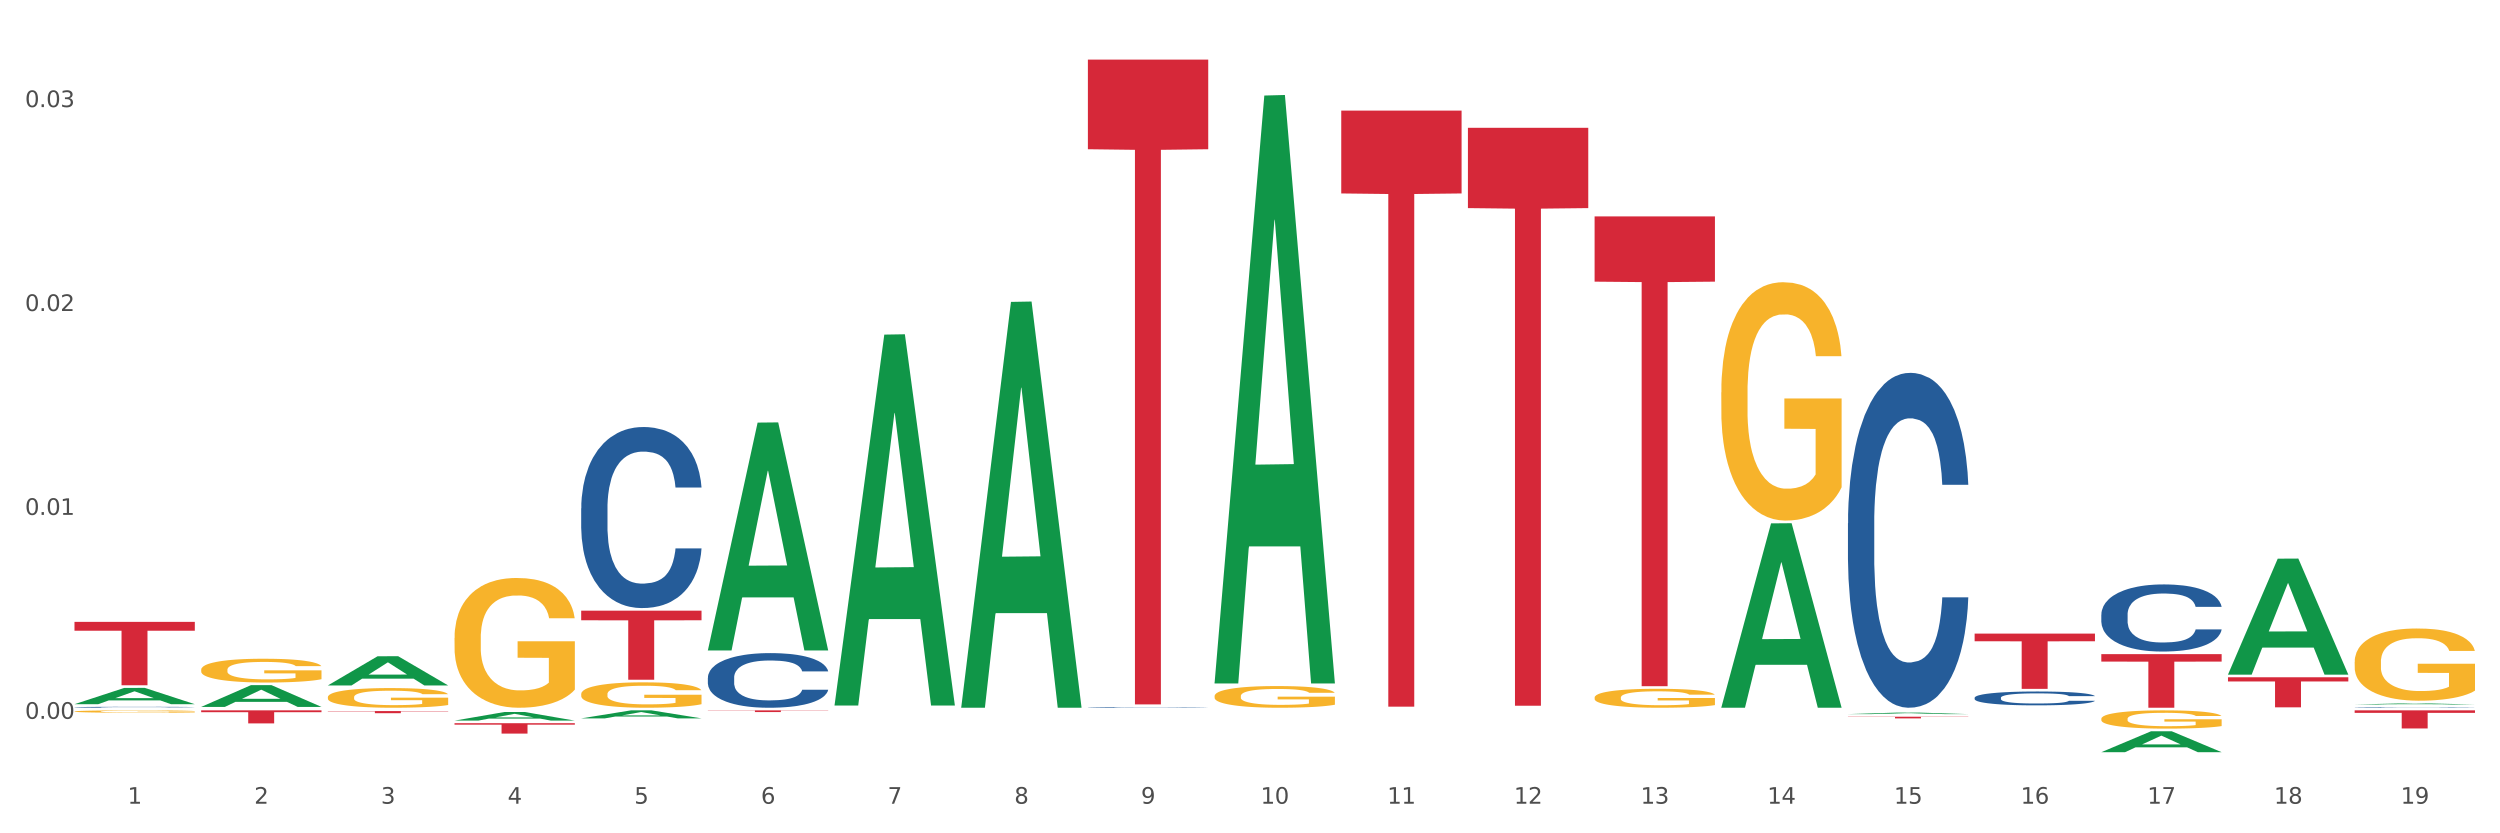 <?xml version="1.0" encoding="utf-8" standalone="no"?>
<!DOCTYPE svg PUBLIC "-//W3C//DTD SVG 1.1//EN"
  "http://www.w3.org/Graphics/SVG/1.1/DTD/svg11.dtd">
<svg xmlns:xlink="http://www.w3.org/1999/xlink" width="1080pt" height="360pt" viewBox="0 0 1080 360" xmlns="http://www.w3.org/2000/svg" version="1.1">
 <rect x="0" y="0" width="1080" height="360" fill="#333333" stroke="none"/>
 <defs>
  <style type="text/css">*{stroke-linejoin: round; stroke-linecap: butt}</style>
 </defs>
 <g id="figure_1">
  <g id="patch_1">
   <path d="M 0 360 
L 1080 360 
L 1080 0 
L 0 0 
z
" style="fill: #ffffff; stroke: #ffffff; stroke-linejoin: miter"/>
  </g>
  <g id="axes_1">
   <g id="matplotlib.axis_1">
    <g id="xtick_1">
     <g id="text_1">
      <!-- 1 -->
      <g style="fill: #4d4d4d" transform="translate(55.115 347.204) scale(0.096 -0.096)">
       <defs>
        <path id="DejaVuSans-31" d="M 794 531 
L 1825 531 
L 1825 4091 
L 703 3866 
L 703 4441 
L 1819 4666 
L 2450 4666 
L 2450 531 
L 3481 531 
L 3481 0 
L 794 0 
L 794 531 
z
" transform="scale(0.016)"/>
       </defs>
       <use xlink:href="#DejaVuSans-31"/>
      </g>
     </g>
    </g>
    <g id="xtick_2">
     <g id="text_2">
      <!-- 2 -->
      <g style="fill: #4d4d4d" transform="translate(109.839 347.204) scale(0.096 -0.096)">
       <defs>
        <path id="DejaVuSans-32" d="M 1228 531 
L 3431 531 
L 3431 0 
L 469 0 
L 469 531 
Q 828 903 1448 1529 
Q 2069 2156 2228 2338 
Q 2531 2678 2651 2914 
Q 2772 3150 2772 3378 
Q 2772 3750 2511 3984 
Q 2250 4219 1831 4219 
Q 1534 4219 1204 4116 
Q 875 4013 500 3803 
L 500 4441 
Q 881 4594 1212 4672 
Q 1544 4750 1819 4750 
Q 2544 4750 2975 4387 
Q 3406 4025 3406 3419 
Q 3406 3131 3298 2873 
Q 3191 2616 2906 2266 
Q 2828 2175 2409 1742 
Q 1991 1309 1228 531 
z
" transform="scale(0.016)"/>
       </defs>
       <use xlink:href="#DejaVuSans-32"/>
      </g>
     </g>
    </g>
    <g id="xtick_3">
     <g id="text_3">
      <!-- 3 -->
      <g style="fill: #4d4d4d" transform="translate(164.564 347.204) scale(0.096 -0.096)">
       <defs>
        <path id="DejaVuSans-33" d="M 2597 2516 
Q 3050 2419 3304 2112 
Q 3559 1806 3559 1356 
Q 3559 666 3084 287 
Q 2609 -91 1734 -91 
Q 1441 -91 1130 -33 
Q 819 25 488 141 
L 488 750 
Q 750 597 1062 519 
Q 1375 441 1716 441 
Q 2309 441 2620 675 
Q 2931 909 2931 1356 
Q 2931 1769 2642 2001 
Q 2353 2234 1838 2234 
L 1294 2234 
L 1294 2753 
L 1863 2753 
Q 2328 2753 2575 2939 
Q 2822 3125 2822 3475 
Q 2822 3834 2567 4026 
Q 2313 4219 1838 4219 
Q 1578 4219 1281 4162 
Q 984 4106 628 3988 
L 628 4550 
Q 988 4650 1302 4700 
Q 1616 4750 1894 4750 
Q 2613 4750 3031 4423 
Q 3450 4097 3450 3541 
Q 3450 3153 3228 2886 
Q 3006 2619 2597 2516 
z
" transform="scale(0.016)"/>
       </defs>
       <use xlink:href="#DejaVuSans-33"/>
      </g>
     </g>
    </g>
    <g id="xtick_4">
     <g id="text_4">
      <!-- 4 -->
      <g style="fill: #4d4d4d" transform="translate(219.288 347.204) scale(0.096 -0.096)">
       <defs>
        <path id="DejaVuSans-34" d="M 2419 4116 
L 825 1625 
L 2419 1625 
L 2419 4116 
z
M 2253 4666 
L 3047 4666 
L 3047 1625 
L 3713 1625 
L 3713 1100 
L 3047 1100 
L 3047 0 
L 2419 0 
L 2419 1100 
L 313 1100 
L 313 1709 
L 2253 4666 
z
" transform="scale(0.016)"/>
       </defs>
       <use xlink:href="#DejaVuSans-34"/>
      </g>
     </g>
    </g>
    <g id="xtick_5">
     <g id="text_5">
      <!-- 5 -->
      <g style="fill: #4d4d4d" transform="translate(274.012 347.204) scale(0.096 -0.096)">
       <defs>
        <path id="DejaVuSans-35" d="M 691 4666 
L 3169 4666 
L 3169 4134 
L 1269 4134 
L 1269 2991 
Q 1406 3038 1543 3061 
Q 1681 3084 1819 3084 
Q 2600 3084 3056 2656 
Q 3513 2228 3513 1497 
Q 3513 744 3044 326 
Q 2575 -91 1722 -91 
Q 1428 -91 1123 -41 
Q 819 9 494 109 
L 494 744 
Q 775 591 1075 516 
Q 1375 441 1709 441 
Q 2250 441 2565 725 
Q 2881 1009 2881 1497 
Q 2881 1984 2565 2268 
Q 2250 2553 1709 2553 
Q 1456 2553 1204 2497 
Q 953 2441 691 2322 
L 691 4666 
z
" transform="scale(0.016)"/>
       </defs>
       <use xlink:href="#DejaVuSans-35"/>
      </g>
     </g>
    </g>
    <g id="xtick_6">
     <g id="text_6">
      <!-- 6 -->
      <g style="fill: #4d4d4d" transform="translate(328.736 347.204) scale(0.096 -0.096)">
       <defs>
        <path id="DejaVuSans-36" d="M 2113 2584 
Q 1688 2584 1439 2293 
Q 1191 2003 1191 1497 
Q 1191 994 1439 701 
Q 1688 409 2113 409 
Q 2538 409 2786 701 
Q 3034 994 3034 1497 
Q 3034 2003 2786 2293 
Q 2538 2584 2113 2584 
z
M 3366 4563 
L 3366 3988 
Q 3128 4100 2886 4159 
Q 2644 4219 2406 4219 
Q 1781 4219 1451 3797 
Q 1122 3375 1075 2522 
Q 1259 2794 1537 2939 
Q 1816 3084 2150 3084 
Q 2853 3084 3261 2657 
Q 3669 2231 3669 1497 
Q 3669 778 3244 343 
Q 2819 -91 2113 -91 
Q 1303 -91 875 529 
Q 447 1150 447 2328 
Q 447 3434 972 4092 
Q 1497 4750 2381 4750 
Q 2619 4750 2861 4703 
Q 3103 4656 3366 4563 
z
" transform="scale(0.016)"/>
       </defs>
       <use xlink:href="#DejaVuSans-36"/>
      </g>
     </g>
    </g>
    <g id="xtick_7">
     <g id="text_7">
      <!-- 7 -->
      <g style="fill: #4d4d4d" transform="translate(383.461 347.204) scale(0.096 -0.096)">
       <defs>
        <path id="DejaVuSans-37" d="M 525 4666 
L 3525 4666 
L 3525 4397 
L 1831 0 
L 1172 0 
L 2766 4134 
L 525 4134 
L 525 4666 
z
" transform="scale(0.016)"/>
       </defs>
       <use xlink:href="#DejaVuSans-37"/>
      </g>
     </g>
    </g>
    <g id="xtick_8">
     <g id="text_8">
      <!-- 8 -->
      <g style="fill: #4d4d4d" transform="translate(438.185 347.204) scale(0.096 -0.096)">
       <defs>
        <path id="DejaVuSans-38" d="M 2034 2216 
Q 1584 2216 1326 1975 
Q 1069 1734 1069 1313 
Q 1069 891 1326 650 
Q 1584 409 2034 409 
Q 2484 409 2743 651 
Q 3003 894 3003 1313 
Q 3003 1734 2745 1975 
Q 2488 2216 2034 2216 
z
M 1403 2484 
Q 997 2584 770 2862 
Q 544 3141 544 3541 
Q 544 4100 942 4425 
Q 1341 4750 2034 4750 
Q 2731 4750 3128 4425 
Q 3525 4100 3525 3541 
Q 3525 3141 3298 2862 
Q 3072 2584 2669 2484 
Q 3125 2378 3379 2068 
Q 3634 1759 3634 1313 
Q 3634 634 3220 271 
Q 2806 -91 2034 -91 
Q 1263 -91 848 271 
Q 434 634 434 1313 
Q 434 1759 690 2068 
Q 947 2378 1403 2484 
z
M 1172 3481 
Q 1172 3119 1398 2916 
Q 1625 2713 2034 2713 
Q 2441 2713 2670 2916 
Q 2900 3119 2900 3481 
Q 2900 3844 2670 4047 
Q 2441 4250 2034 4250 
Q 1625 4250 1398 4047 
Q 1172 3844 1172 3481 
z
" transform="scale(0.016)"/>
       </defs>
       <use xlink:href="#DejaVuSans-38"/>
      </g>
     </g>
    </g>
    <g id="xtick_9">
     <g id="text_9">
      <!-- 9 -->
      <g style="fill: #4d4d4d" transform="translate(492.909 347.204) scale(0.096 -0.096)">
       <defs>
        <path id="DejaVuSans-39" d="M 703 97 
L 703 672 
Q 941 559 1184 500 
Q 1428 441 1663 441 
Q 2288 441 2617 861 
Q 2947 1281 2994 2138 
Q 2813 1869 2534 1725 
Q 2256 1581 1919 1581 
Q 1219 1581 811 2004 
Q 403 2428 403 3163 
Q 403 3881 828 4315 
Q 1253 4750 1959 4750 
Q 2769 4750 3195 4129 
Q 3622 3509 3622 2328 
Q 3622 1225 3098 567 
Q 2575 -91 1691 -91 
Q 1453 -91 1209 -44 
Q 966 3 703 97 
z
M 1959 2075 
Q 2384 2075 2632 2365 
Q 2881 2656 2881 3163 
Q 2881 3666 2632 3958 
Q 2384 4250 1959 4250 
Q 1534 4250 1286 3958 
Q 1038 3666 1038 3163 
Q 1038 2656 1286 2365 
Q 1534 2075 1959 2075 
z
" transform="scale(0.016)"/>
       </defs>
       <use xlink:href="#DejaVuSans-39"/>
      </g>
     </g>
    </g>
    <g id="xtick_10">
     <g id="text_10">
      <!-- 10 -->
      <g style="fill: #4d4d4d" transform="translate(544.58 347.204) scale(0.096 -0.096)">
       <defs>
        <path id="DejaVuSans-30" d="M 2034 4250 
Q 1547 4250 1301 3770 
Q 1056 3291 1056 2328 
Q 1056 1369 1301 889 
Q 1547 409 2034 409 
Q 2525 409 2770 889 
Q 3016 1369 3016 2328 
Q 3016 3291 2770 3770 
Q 2525 4250 2034 4250 
z
M 2034 4750 
Q 2819 4750 3233 4129 
Q 3647 3509 3647 2328 
Q 3647 1150 3233 529 
Q 2819 -91 2034 -91 
Q 1250 -91 836 529 
Q 422 1150 422 2328 
Q 422 3509 836 4129 
Q 1250 4750 2034 4750 
z
" transform="scale(0.016)"/>
       </defs>
       <use xlink:href="#DejaVuSans-31"/>
       <use xlink:href="#DejaVuSans-30" transform="translate(63.623 0)"/>
      </g>
     </g>
    </g>
    <g id="xtick_11">
     <g id="text_11">
      <!-- 11 -->
      <g style="fill: #4d4d4d" transform="translate(599.304 347.204) scale(0.096 -0.096)">
       <use xlink:href="#DejaVuSans-31"/>
       <use xlink:href="#DejaVuSans-31" transform="translate(63.623 0)"/>
      </g>
     </g>
    </g>
    <g id="xtick_12">
     <g id="text_12">
      <!-- 12 -->
      <g style="fill: #4d4d4d" transform="translate(654.028 347.204) scale(0.096 -0.096)">
       <use xlink:href="#DejaVuSans-31"/>
       <use xlink:href="#DejaVuSans-32" transform="translate(63.623 0)"/>
      </g>
     </g>
    </g>
    <g id="xtick_13">
     <g id="text_13">
      <!-- 13 -->
      <g style="fill: #4d4d4d" transform="translate(708.752 347.204) scale(0.096 -0.096)">
       <use xlink:href="#DejaVuSans-31"/>
       <use xlink:href="#DejaVuSans-33" transform="translate(63.623 0)"/>
      </g>
     </g>
    </g>
    <g id="xtick_14">
     <g id="text_14">
      <!-- 14 -->
      <g style="fill: #4d4d4d" transform="translate(763.477 347.204) scale(0.096 -0.096)">
       <use xlink:href="#DejaVuSans-31"/>
       <use xlink:href="#DejaVuSans-34" transform="translate(63.623 0)"/>
      </g>
     </g>
    </g>
    <g id="xtick_15">
     <g id="text_15">
      <!-- 15 -->
      <g style="fill: #4d4d4d" transform="translate(818.201 347.204) scale(0.096 -0.096)">
       <use xlink:href="#DejaVuSans-31"/>
       <use xlink:href="#DejaVuSans-35" transform="translate(63.623 0)"/>
      </g>
     </g>
    </g>
    <g id="xtick_16">
     <g id="text_16">
      <!-- 16 -->
      <g style="fill: #4d4d4d" transform="translate(872.925 347.204) scale(0.096 -0.096)">
       <use xlink:href="#DejaVuSans-31"/>
       <use xlink:href="#DejaVuSans-36" transform="translate(63.623 0)"/>
      </g>
     </g>
    </g>
    <g id="xtick_17">
     <g id="text_17">
      <!-- 17 -->
      <g style="fill: #4d4d4d" transform="translate(927.649 347.204) scale(0.096 -0.096)">
       <use xlink:href="#DejaVuSans-31"/>
       <use xlink:href="#DejaVuSans-37" transform="translate(63.623 0)"/>
      </g>
     </g>
    </g>
    <g id="xtick_18">
     <g id="text_18">
      <!-- 18 -->
      <g style="fill: #4d4d4d" transform="translate(982.374 347.204) scale(0.096 -0.096)">
       <use xlink:href="#DejaVuSans-31"/>
       <use xlink:href="#DejaVuSans-38" transform="translate(63.623 0)"/>
      </g>
     </g>
    </g>
    <g id="xtick_19">
     <g id="text_19">
      <!-- 19 -->
      <g style="fill: #4d4d4d" transform="translate(1037.098 347.204) scale(0.096 -0.096)">
       <use xlink:href="#DejaVuSans-31"/>
       <use xlink:href="#DejaVuSans-39" transform="translate(63.623 0)"/>
      </g>
     </g>
    </g>
    <g id="xtick_20"/>
    <g id="xtick_21"/>
    <g id="xtick_22"/>
    <g id="xtick_23"/>
    <g id="xtick_24"/>
    <g id="xtick_25"/>
    <g id="xtick_26"/>
    <g id="xtick_27"/>
    <g id="xtick_28"/>
    <g id="xtick_29"/>
    <g id="xtick_30"/>
    <g id="xtick_31"/>
    <g id="xtick_32"/>
    <g id="xtick_33"/>
    <g id="xtick_34"/>
    <g id="xtick_35"/>
    <g id="xtick_36"/>
    <g id="xtick_37"/>
   </g>
   <g id="matplotlib.axis_2">
    <g id="ytick_1">
     <g id="text_20">
      <!-- 0.00 -->
      <g style="fill: #4d4d4d" transform="translate(10.8 310.521) scale(0.096 -0.096)">
       <defs>
        <path id="DejaVuSans-2e" d="M 684 794 
L 1344 794 
L 1344 0 
L 684 0 
L 684 794 
z
" transform="scale(0.016)"/>
       </defs>
       <use xlink:href="#DejaVuSans-30"/>
       <use xlink:href="#DejaVuSans-2e" transform="translate(63.623 0)"/>
       <use xlink:href="#DejaVuSans-30" transform="translate(95.41 0)"/>
       <use xlink:href="#DejaVuSans-30" transform="translate(159.033 0)"/>
      </g>
     </g>
    </g>
    <g id="ytick_2">
     <g id="text_21">
      <!-- 0.01 -->
      <g style="fill: #4d4d4d" transform="translate(10.8 222.436) scale(0.096 -0.096)">
       <use xlink:href="#DejaVuSans-30"/>
       <use xlink:href="#DejaVuSans-2e" transform="translate(63.623 0)"/>
       <use xlink:href="#DejaVuSans-30" transform="translate(95.41 0)"/>
       <use xlink:href="#DejaVuSans-31" transform="translate(159.033 0)"/>
      </g>
     </g>
    </g>
    <g id="ytick_3">
     <g id="text_22">
      <!-- 0.02 -->
      <g style="fill: #4d4d4d" transform="translate(10.8 134.351) scale(0.096 -0.096)">
       <use xlink:href="#DejaVuSans-30"/>
       <use xlink:href="#DejaVuSans-2e" transform="translate(63.623 0)"/>
       <use xlink:href="#DejaVuSans-30" transform="translate(95.41 0)"/>
       <use xlink:href="#DejaVuSans-32" transform="translate(159.033 0)"/>
      </g>
     </g>
    </g>
    <g id="ytick_4">
     <g id="text_23">
      <!-- 0.03 -->
      <g style="fill: #4d4d4d" transform="translate(10.8 46.266) scale(0.096 -0.096)">
       <use xlink:href="#DejaVuSans-30"/>
       <use xlink:href="#DejaVuSans-2e" transform="translate(63.623 0)"/>
       <use xlink:href="#DejaVuSans-30" transform="translate(95.41 0)"/>
       <use xlink:href="#DejaVuSans-33" transform="translate(159.033 0)"/>
      </g>
     </g>
    </g>
    <g id="ytick_5"/>
    <g id="ytick_6"/>
    <g id="ytick_7"/>
   </g>
   <g id="PolyCollection_1">
    <path d="M 32.175 304.203 
L 32.229 304.196 
L 53.667 297.178 
L 62.564 297.171 
L 84.163 304.216 
L 73.873 304.216 
L 69.21 302.576 
L 47.075 302.576 
L 46.914 302.602 
L 42.412 304.216 
L 32.175 304.216 
L 32.175 304.203 
L 49.862 301.597 
L 66.423 301.59 
L 58.223 298.673 
L 58.115 298.659 
L 58.008 298.679 
L 49.808 301.59 
L 49.862 301.597 
L 32.175 304.203 
z
" clip-path="url(#pc79cb7a90c)" style="fill: #109648"/>
    <path d="M 962.488 292.572 
L 1014.476 292.572 
L 1014.476 294.38 
L 994.025 294.392 
L 994.025 305.581 
L 982.815 305.581 
L 982.815 294.392 
L 962.488 294.38 
L 962.488 292.584 
L 962.488 292.572 
z
" clip-path="url(#pc79cb7a90c)" style="fill: #d62839"/>
    <path d="M 907.763 282.596 
L 959.751 282.596 
L 959.751 285.813 
L 939.301 285.835 
L 939.301 305.749 
L 928.09 305.749 
L 928.09 285.835 
L 907.763 285.813 
L 907.763 282.618 
L 907.763 282.596 
z
" clip-path="url(#pc79cb7a90c)" style="fill: #d62839"/>
    <path d="M 853.039 273.704 
L 905.027 273.704 
L 905.027 277.025 
L 884.577 277.047 
L 884.577 297.601 
L 873.366 297.601 
L 873.366 277.047 
L 853.039 277.025 
L 853.039 273.726 
L 853.039 273.704 
z
" clip-path="url(#pc79cb7a90c)" style="fill: #d62839"/>
    <path d="M 798.315 309.62 
L 850.303 309.62 
L 850.303 309.721 
L 829.853 309.721 
L 829.853 310.344 
L 818.642 310.344 
L 818.642 309.721 
L 798.315 309.721 
L 798.315 309.621 
L 798.315 309.62 
z
" clip-path="url(#pc79cb7a90c)" style="fill: #d62839"/>
    <path d="M 688.866 93.471 
L 740.854 93.471 
L 740.854 121.675 
L 720.404 121.866 
L 720.404 296.429 
L 709.193 296.429 
L 709.193 121.866 
L 688.866 121.675 
L 688.866 93.661 
L 688.866 93.471 
z
" clip-path="url(#pc79cb7a90c)" style="fill: #d62839"/>
    <path d="M 634.142 55.202 
L 686.13 55.202 
L 686.13 89.899 
L 665.68 90.134 
L 665.68 304.883 
L 654.469 304.883 
L 654.469 90.134 
L 634.142 89.899 
L 634.142 55.436 
L 634.142 55.202 
z
" clip-path="url(#pc79cb7a90c)" style="fill: #d62839"/>
    <path d="M 579.418 47.788 
L 631.406 47.788 
L 631.406 83.569 
L 610.956 83.811 
L 610.956 305.267 
L 599.745 305.267 
L 599.745 83.811 
L 579.418 83.569 
L 579.418 48.03 
L 579.418 47.788 
z
" clip-path="url(#pc79cb7a90c)" style="fill: #d62839"/>
    <path d="M 469.969 25.759 
L 521.957 25.759 
L 521.957 64.468 
L 501.507 64.729 
L 501.507 304.303 
L 490.296 304.303 
L 490.296 64.729 
L 469.969 64.468 
L 469.969 26.021 
L 469.969 25.759 
z
" clip-path="url(#pc79cb7a90c)" style="fill: #d62839"/>
    <path d="M 305.796 306.874 
L 357.784 306.874 
L 357.784 306.976 
L 337.334 306.977 
L 337.334 307.613 
L 326.123 307.613 
L 326.123 306.977 
L 305.796 306.976 
L 305.796 306.874 
L 305.796 306.874 
z
" clip-path="url(#pc79cb7a90c)" style="fill: #d62839"/>
    <path d="M 251.072 263.814 
L 303.06 263.814 
L 303.06 267.959 
L 282.61 267.987 
L 282.61 293.641 
L 271.399 293.641 
L 271.399 267.987 
L 251.072 267.959 
L 251.072 263.842 
L 251.072 263.814 
z
" clip-path="url(#pc79cb7a90c)" style="fill: #d62839"/>
    <path d="M 196.348 312.435 
L 248.336 312.435 
L 248.336 313.057 
L 227.886 313.062 
L 227.886 316.915 
L 216.675 316.915 
L 216.675 313.062 
L 196.348 313.057 
L 196.348 312.439 
L 196.348 312.435 
z
" clip-path="url(#pc79cb7a90c)" style="fill: #d62839"/>
    <path d="M 141.624 307.187 
L 193.612 307.187 
L 193.612 307.316 
L 173.161 307.317 
L 173.161 308.114 
L 161.951 308.114 
L 161.951 307.317 
L 141.624 307.316 
L 141.624 307.188 
L 141.624 307.187 
z
" clip-path="url(#pc79cb7a90c)" style="fill: #d62839"/>
    <path d="M 86.899 306.874 
L 138.887 306.874 
L 138.887 307.657 
L 118.437 307.663 
L 118.437 312.514 
L 107.226 312.514 
L 107.226 307.663 
L 86.899 307.657 
L 86.899 306.879 
L 86.899 306.874 
z
" clip-path="url(#pc79cb7a90c)" style="fill: #d62839"/>
    <path d="M 32.175 268.66 
L 84.163 268.66 
L 84.163 272.466 
L 63.713 272.491 
L 63.713 296.047 
L 52.502 296.047 
L 52.502 272.491 
L 32.175 272.466 
L 32.175 268.686 
L 32.175 268.66 
z
" clip-path="url(#pc79cb7a90c)" style="fill: #d62839"/>
    <path d="M 1017.212 306.874 
L 1069.2 306.874 
L 1069.2 307.962 
L 1048.75 307.969 
L 1048.75 314.704 
L 1037.539 314.704 
L 1037.539 307.969 
L 1017.212 307.962 
L 1017.212 306.881 
L 1017.212 306.874 
z
" clip-path="url(#pc79cb7a90c)" style="fill: #d62839"/>
    <path d="M 1017.212 285.925 
L 1017.273 285.897 
L 1017.273 284.871 
L 1017.396 283.988 
L 1018.01 281.851 
L 1018.931 280.084 
L 1019.606 279.144 
L 1020.281 278.375 
L 1021.079 277.605 
L 1022.061 276.808 
L 1023.841 275.639 
L 1024.946 275.041 
L 1026.296 274.414 
L 1028.751 273.503 
L 1030.531 272.99 
L 1032.373 272.562 
L 1035.38 272.049 
L 1037.344 271.822 
L 1039.431 271.651 
L 1041.948 271.537 
L 1043.85 271.508 
L 1048.024 271.594 
L 1051.584 271.85 
L 1053.303 272.049 
L 1055.512 272.391 
L 1056.679 272.619 
L 1058.581 273.075 
L 1060.546 273.674 
L 1061.896 274.186 
L 1063.921 275.155 
L 1065.456 276.124 
L 1066.868 277.321 
L 1067.604 278.147 
L 1068.157 278.916 
L 1068.648 279.799 
L 1069.139 281.195 
L 1058.09 281.195 
L 1057.661 280.198 
L 1056.986 279.258 
L 1056.004 278.346 
L 1055.144 277.776 
L 1053.671 277.064 
L 1052.321 276.608 
L 1050.909 276.266 
L 1049.19 275.981 
L 1047.84 275.839 
L 1045.937 275.725 
L 1042.193 275.753 
L 1039.677 275.981 
L 1037.958 276.266 
L 1036.853 276.523 
L 1035.871 276.808 
L 1034.766 277.207 
L 1033.477 277.805 
L 1032.557 278.346 
L 1031.636 279.03 
L 1030.899 279.714 
L 1030.224 280.512 
L 1029.672 281.366 
L 1029.242 282.25 
L 1028.874 283.332 
L 1028.567 285.127 
L 1028.567 289.031 
L 1028.69 289.914 
L 1028.997 291.082 
L 1029.365 291.965 
L 1029.979 293.02 
L 1030.531 293.732 
L 1031.575 294.758 
L 1032.741 295.612 
L 1033.662 296.154 
L 1034.582 296.61 
L 1036.178 297.237 
L 1037.958 297.749 
L 1039.493 298.063 
L 1041.579 298.348 
L 1042.991 298.462 
L 1044.219 298.519 
L 1047.226 298.519 
L 1049.375 298.433 
L 1051.768 298.234 
L 1053.61 297.977 
L 1055.144 297.664 
L 1056.863 297.151 
L 1057.968 296.667 
L 1057.968 290.712 
L 1044.464 290.683 
L 1044.464 286.723 
L 1069.2 286.723 
L 1069.2 298.348 
L 1068.157 298.946 
L 1066.99 299.487 
L 1065.763 299.972 
L 1063.921 300.57 
L 1061.712 301.14 
L 1059.748 301.539 
L 1057.661 301.881 
L 1055.206 302.194 
L 1052.014 302.479 
L 1050.05 302.593 
L 1047.595 302.679 
L 1044.71 302.707 
L 1042.193 302.65 
L 1039.738 302.508 
L 1037.16 302.251 
L 1034.644 301.881 
L 1032.741 301.51 
L 1030.838 301.054 
L 1028.813 300.456 
L 1027.217 299.886 
L 1025.989 299.373 
L 1024.639 298.718 
L 1023.166 297.863 
L 1022.061 297.094 
L 1021.079 296.296 
L 1020.035 295.271 
L 1019.299 294.387 
L 1018.562 293.276 
L 1018.133 292.45 
L 1017.642 291.168 
L 1017.273 289.373 
L 1017.212 285.925 
z
" clip-path="url(#pc79cb7a90c)" style="fill: #f7b32b"/>
    <path d="M 743.591 169.502 
L 743.652 169.408 
L 743.652 166.022 
L 743.775 163.107 
L 744.388 156.053 
L 745.309 150.223 
L 745.984 147.119 
L 746.66 144.58 
L 747.457 142.04 
L 748.44 139.407 
L 750.22 135.551 
L 751.324 133.576 
L 752.675 131.507 
L 755.13 128.498 
L 756.91 126.805 
L 758.751 125.394 
L 761.759 123.701 
L 763.723 122.949 
L 765.81 122.385 
L 768.326 122.008 
L 770.229 121.914 
L 774.403 122.196 
L 777.963 123.043 
L 779.681 123.701 
L 781.891 124.83 
L 783.057 125.582 
L 784.96 127.087 
L 786.924 129.062 
L 788.275 130.755 
L 790.3 133.952 
L 791.835 137.15 
L 793.246 141.1 
L 793.983 143.827 
L 794.535 146.367 
L 795.026 149.282 
L 795.517 153.89 
L 784.469 153.89 
L 784.039 150.599 
L 783.364 147.495 
L 782.382 144.486 
L 781.523 142.605 
L 780.05 140.254 
L 778.699 138.749 
L 777.288 137.62 
L 775.569 136.68 
L 774.219 136.209 
L 772.316 135.833 
L 768.572 135.927 
L 766.055 136.68 
L 764.337 137.62 
L 763.232 138.467 
L 762.25 139.407 
L 761.145 140.724 
L 759.856 142.699 
L 758.935 144.486 
L 758.015 146.743 
L 757.278 149 
L 756.603 151.633 
L 756.051 154.455 
L 755.621 157.37 
L 755.253 160.944 
L 754.946 166.869 
L 754.946 179.753 
L 755.068 182.669 
L 755.375 186.525 
L 755.744 189.44 
L 756.357 192.92 
L 756.91 195.271 
L 757.953 198.657 
L 759.119 201.478 
L 760.04 203.265 
L 760.961 204.77 
L 762.557 206.839 
L 764.337 208.532 
L 765.871 209.566 
L 767.958 210.507 
L 769.37 210.883 
L 770.597 211.071 
L 773.605 211.071 
L 775.753 210.789 
L 778.147 210.13 
L 779.988 209.284 
L 781.523 208.25 
L 783.241 206.557 
L 784.346 204.958 
L 784.346 185.302 
L 770.843 185.208 
L 770.843 172.135 
L 795.579 172.135 
L 795.579 210.507 
L 794.535 212.482 
L 793.369 214.269 
L 792.141 215.867 
L 790.3 217.842 
L 788.09 219.723 
L 786.126 221.04 
L 784.039 222.168 
L 781.584 223.203 
L 778.392 224.143 
L 776.428 224.52 
L 773.973 224.802 
L 771.088 224.896 
L 768.572 224.708 
L 766.117 224.238 
L 763.539 223.391 
L 761.022 222.168 
L 759.119 220.946 
L 757.217 219.441 
L 755.191 217.466 
L 753.595 215.585 
L 752.368 213.892 
L 751.017 211.729 
L 749.544 208.908 
L 748.44 206.369 
L 747.457 203.735 
L 746.414 200.35 
L 745.677 197.434 
L 744.941 193.766 
L 744.511 191.039 
L 744.02 186.807 
L 743.652 180.882 
L 743.591 169.502 
z
" clip-path="url(#pc79cb7a90c)" style="fill: #f7b32b"/>
    <path d="M 688.866 301.341 
L 688.928 301.333 
L 688.928 301.064 
L 689.05 300.832 
L 689.664 300.271 
L 690.585 299.807 
L 691.26 299.56 
L 691.935 299.357 
L 692.733 299.155 
L 693.715 298.946 
L 695.495 298.639 
L 696.6 298.482 
L 697.95 298.317 
L 700.406 298.078 
L 702.186 297.943 
L 704.027 297.831 
L 707.034 297.696 
L 708.999 297.636 
L 711.086 297.591 
L 713.602 297.561 
L 715.505 297.554 
L 719.679 297.576 
L 723.239 297.644 
L 724.957 297.696 
L 727.167 297.786 
L 728.333 297.846 
L 730.236 297.965 
L 732.2 298.123 
L 733.55 298.257 
L 735.576 298.512 
L 737.11 298.766 
L 738.522 299.081 
L 739.258 299.298 
L 739.811 299.5 
L 740.302 299.732 
L 740.793 300.098 
L 729.745 300.098 
L 729.315 299.836 
L 728.64 299.589 
L 727.658 299.35 
L 726.799 299.2 
L 725.325 299.013 
L 723.975 298.893 
L 722.563 298.804 
L 720.845 298.729 
L 719.494 298.691 
L 717.592 298.661 
L 713.848 298.669 
L 711.331 298.729 
L 709.612 298.804 
L 708.508 298.871 
L 707.526 298.946 
L 706.421 299.051 
L 705.132 299.208 
L 704.211 299.35 
L 703.29 299.53 
L 702.554 299.709 
L 701.879 299.919 
L 701.326 300.143 
L 700.897 300.375 
L 700.528 300.66 
L 700.221 301.131 
L 700.221 302.157 
L 700.344 302.389 
L 700.651 302.695 
L 701.019 302.927 
L 701.633 303.204 
L 702.186 303.392 
L 703.229 303.661 
L 704.395 303.885 
L 705.316 304.028 
L 706.237 304.147 
L 707.832 304.312 
L 709.612 304.447 
L 711.147 304.529 
L 713.234 304.604 
L 714.645 304.634 
L 715.873 304.649 
L 718.881 304.649 
L 721.029 304.626 
L 723.423 304.574 
L 725.264 304.507 
L 726.799 304.424 
L 728.517 304.29 
L 729.622 304.162 
L 729.622 302.598 
L 716.119 302.591 
L 716.119 301.55 
L 740.854 301.55 
L 740.854 304.604 
L 739.811 304.761 
L 738.645 304.903 
L 737.417 305.031 
L 735.576 305.188 
L 733.366 305.337 
L 731.402 305.442 
L 729.315 305.532 
L 726.86 305.614 
L 723.668 305.689 
L 721.704 305.719 
L 719.249 305.742 
L 716.364 305.749 
L 713.848 305.734 
L 711.392 305.697 
L 708.814 305.629 
L 706.298 305.532 
L 704.395 305.435 
L 702.492 305.315 
L 700.467 305.158 
L 698.871 305.008 
L 697.643 304.873 
L 696.293 304.701 
L 694.82 304.477 
L 693.715 304.275 
L 692.733 304.065 
L 691.69 303.796 
L 690.953 303.564 
L 690.217 303.272 
L 689.787 303.055 
L 689.296 302.718 
L 688.928 302.246 
L 688.866 301.341 
z
" clip-path="url(#pc79cb7a90c)" style="fill: #f7b32b"/>
    <path d="M 524.693 300.707 
L 524.755 300.698 
L 524.755 300.39 
L 524.878 300.125 
L 525.491 299.483 
L 526.412 298.952 
L 527.087 298.669 
L 527.762 298.438 
L 528.56 298.207 
L 529.542 297.967 
L 531.322 297.616 
L 532.427 297.437 
L 533.778 297.248 
L 536.233 296.974 
L 538.013 296.82 
L 539.854 296.692 
L 542.862 296.538 
L 544.826 296.469 
L 546.913 296.418 
L 549.429 296.384 
L 551.332 296.375 
L 555.506 296.401 
L 559.066 296.478 
L 560.784 296.538 
L 562.994 296.641 
L 564.16 296.709 
L 566.063 296.846 
L 568.027 297.026 
L 569.377 297.18 
L 571.403 297.471 
L 572.937 297.762 
L 574.349 298.122 
L 575.086 298.37 
L 575.638 298.601 
L 576.129 298.866 
L 576.62 299.286 
L 565.572 299.286 
L 565.142 298.986 
L 564.467 298.704 
L 563.485 298.43 
L 562.626 298.258 
L 561.153 298.044 
L 559.802 297.907 
L 558.391 297.805 
L 556.672 297.719 
L 555.322 297.676 
L 553.419 297.642 
L 549.675 297.651 
L 547.158 297.719 
L 545.44 297.805 
L 544.335 297.882 
L 543.353 297.967 
L 542.248 298.087 
L 540.959 298.267 
L 540.038 298.43 
L 539.118 298.635 
L 538.381 298.841 
L 537.706 299.08 
L 537.153 299.337 
L 536.724 299.603 
L 536.355 299.928 
L 536.049 300.467 
L 536.049 301.64 
L 536.171 301.905 
L 536.478 302.256 
L 536.847 302.522 
L 537.46 302.838 
L 538.013 303.052 
L 539.056 303.361 
L 540.222 303.617 
L 541.143 303.78 
L 542.064 303.917 
L 543.66 304.105 
L 545.44 304.26 
L 546.974 304.354 
L 549.061 304.439 
L 550.473 304.474 
L 551.7 304.491 
L 554.708 304.491 
L 556.856 304.465 
L 559.25 304.405 
L 561.091 304.328 
L 562.626 304.234 
L 564.344 304.08 
L 565.449 303.934 
L 565.449 302.145 
L 551.946 302.136 
L 551.946 300.947 
L 576.682 300.947 
L 576.682 304.439 
L 575.638 304.619 
L 574.472 304.782 
L 573.244 304.927 
L 571.403 305.107 
L 569.193 305.278 
L 567.229 305.398 
L 565.142 305.501 
L 562.687 305.595 
L 559.495 305.681 
L 557.531 305.715 
L 555.076 305.741 
L 552.191 305.749 
L 549.675 305.732 
L 547.22 305.689 
L 544.642 305.612 
L 542.125 305.501 
L 540.222 305.39 
L 538.32 305.253 
L 536.294 305.073 
L 534.698 304.902 
L 533.471 304.747 
L 532.12 304.551 
L 530.647 304.294 
L 529.542 304.063 
L 528.56 303.823 
L 527.517 303.515 
L 526.78 303.249 
L 526.044 302.915 
L 525.614 302.667 
L 525.123 302.282 
L 524.755 301.743 
L 524.693 300.707 
z
" clip-path="url(#pc79cb7a90c)" style="fill: #f7b32b"/>
    <path d="M 251.072 299.841 
L 251.133 299.831 
L 251.133 299.47 
L 251.256 299.159 
L 251.87 298.407 
L 252.791 297.785 
L 253.466 297.454 
L 254.141 297.183 
L 254.939 296.912 
L 255.921 296.631 
L 257.701 296.22 
L 258.806 296.01 
L 260.156 295.789 
L 262.611 295.468 
L 264.391 295.287 
L 266.233 295.137 
L 269.24 294.956 
L 271.204 294.876 
L 273.291 294.816 
L 275.808 294.776 
L 277.711 294.766 
L 281.884 294.796 
L 285.444 294.886 
L 287.163 294.956 
L 289.373 295.077 
L 290.539 295.157 
L 292.442 295.317 
L 294.406 295.528 
L 295.756 295.709 
L 297.782 296.05 
L 299.316 296.391 
L 300.728 296.812 
L 301.464 297.103 
L 302.017 297.374 
L 302.508 297.685 
L 302.999 298.176 
L 291.951 298.176 
L 291.521 297.825 
L 290.846 297.494 
L 289.864 297.173 
L 289.004 296.972 
L 287.531 296.722 
L 286.181 296.561 
L 284.769 296.441 
L 283.051 296.341 
L 281.7 296.29 
L 279.797 296.25 
L 276.053 296.26 
L 273.537 296.341 
L 271.818 296.441 
L 270.713 296.531 
L 269.731 296.631 
L 268.627 296.772 
L 267.338 296.983 
L 266.417 297.173 
L 265.496 297.414 
L 264.76 297.655 
L 264.084 297.935 
L 263.532 298.236 
L 263.102 298.547 
L 262.734 298.928 
L 262.427 299.56 
L 262.427 300.934 
L 262.55 301.245 
L 262.857 301.657 
L 263.225 301.968 
L 263.839 302.339 
L 264.391 302.59 
L 265.435 302.951 
L 266.601 303.252 
L 267.522 303.442 
L 268.442 303.603 
L 270.038 303.823 
L 271.818 304.004 
L 273.353 304.114 
L 275.44 304.214 
L 276.851 304.255 
L 278.079 304.275 
L 281.086 304.275 
L 283.235 304.245 
L 285.629 304.174 
L 287.47 304.084 
L 289.004 303.974 
L 290.723 303.793 
L 291.828 303.623 
L 291.828 301.526 
L 278.324 301.516 
L 278.324 300.122 
L 303.06 300.122 
L 303.06 304.214 
L 302.017 304.425 
L 300.851 304.616 
L 299.623 304.786 
L 297.782 304.997 
L 295.572 305.197 
L 293.608 305.338 
L 291.521 305.458 
L 289.066 305.569 
L 285.874 305.669 
L 283.91 305.709 
L 281.455 305.739 
L 278.57 305.749 
L 276.053 305.729 
L 273.598 305.679 
L 271.02 305.589 
L 268.504 305.458 
L 266.601 305.328 
L 264.698 305.167 
L 262.673 304.957 
L 261.077 304.756 
L 259.849 304.576 
L 258.499 304.345 
L 257.026 304.044 
L 255.921 303.773 
L 254.939 303.492 
L 253.896 303.131 
L 253.159 302.82 
L 252.422 302.429 
L 251.993 302.138 
L 251.502 301.687 
L 251.133 301.055 
L 251.072 299.841 
z
" clip-path="url(#pc79cb7a90c)" style="fill: #f7b32b"/>
    <path d="M 196.348 275.593 
L 196.409 275.542 
L 196.409 273.699 
L 196.532 272.112 
L 197.146 268.272 
L 198.066 265.098 
L 198.742 263.408 
L 199.417 262.026 
L 200.215 260.644 
L 201.197 259.21 
L 202.977 257.111 
L 204.082 256.036 
L 205.432 254.91 
L 207.887 253.271 
L 209.667 252.35 
L 211.508 251.582 
L 214.516 250.66 
L 216.48 250.251 
L 218.567 249.943 
L 221.084 249.739 
L 222.986 249.687 
L 227.16 249.841 
L 230.72 250.302 
L 232.439 250.66 
L 234.648 251.274 
L 235.815 251.684 
L 237.717 252.503 
L 239.681 253.578 
L 241.032 254.5 
L 243.057 256.241 
L 244.592 257.981 
L 246.003 260.132 
L 246.74 261.616 
L 247.292 262.999 
L 247.783 264.586 
L 248.275 267.095 
L 237.226 267.095 
L 236.797 265.303 
L 236.121 263.613 
L 235.139 261.975 
L 234.28 260.951 
L 232.807 259.671 
L 231.457 258.852 
L 230.045 258.237 
L 228.326 257.725 
L 226.976 257.469 
L 225.073 257.265 
L 221.329 257.316 
L 218.813 257.725 
L 217.094 258.237 
L 215.989 258.698 
L 215.007 259.21 
L 213.902 259.927 
L 212.613 261.002 
L 211.693 261.975 
L 210.772 263.204 
L 210.035 264.432 
L 209.36 265.866 
L 208.808 267.402 
L 208.378 268.989 
L 208.01 270.934 
L 207.703 274.16 
L 207.703 281.174 
L 207.826 282.761 
L 208.133 284.86 
L 208.501 286.447 
L 209.115 288.342 
L 209.667 289.622 
L 210.711 291.465 
L 211.877 293.001 
L 212.797 293.974 
L 213.718 294.793 
L 215.314 295.919 
L 217.094 296.841 
L 218.628 297.404 
L 220.715 297.916 
L 222.127 298.121 
L 223.355 298.223 
L 226.362 298.223 
L 228.51 298.069 
L 230.904 297.711 
L 232.746 297.25 
L 234.28 296.687 
L 235.999 295.765 
L 237.104 294.895 
L 237.104 284.195 
L 223.6 284.144 
L 223.6 277.027 
L 248.336 277.027 
L 248.336 297.916 
L 247.292 298.991 
L 246.126 299.964 
L 244.899 300.834 
L 243.057 301.909 
L 240.848 302.933 
L 238.884 303.65 
L 236.797 304.264 
L 234.341 304.828 
L 231.15 305.339 
L 229.186 305.544 
L 226.73 305.698 
L 223.846 305.749 
L 221.329 305.647 
L 218.874 305.391 
L 216.296 304.93 
L 213.779 304.264 
L 211.877 303.599 
L 209.974 302.78 
L 207.948 301.704 
L 206.353 300.68 
L 205.125 299.759 
L 203.775 298.581 
L 202.302 297.045 
L 201.197 295.663 
L 200.215 294.23 
L 199.171 292.386 
L 198.435 290.799 
L 197.698 288.803 
L 197.269 287.318 
L 196.777 285.014 
L 196.409 281.788 
L 196.348 275.593 
z
" clip-path="url(#pc79cb7a90c)" style="fill: #f7b32b"/>
    <path d="M 141.624 301.175 
L 141.685 301.167 
L 141.685 300.887 
L 141.808 300.647 
L 142.421 300.064 
L 143.342 299.583 
L 144.017 299.326 
L 144.693 299.117 
L 145.49 298.907 
L 146.472 298.69 
L 148.252 298.371 
L 149.357 298.208 
L 150.708 298.037 
L 153.163 297.789 
L 154.943 297.649 
L 156.784 297.532 
L 159.792 297.393 
L 161.756 297.331 
L 163.843 297.284 
L 166.359 297.253 
L 168.262 297.245 
L 172.436 297.268 
L 175.996 297.338 
L 177.714 297.393 
L 179.924 297.486 
L 181.09 297.548 
L 182.993 297.672 
L 184.957 297.835 
L 186.308 297.975 
L 188.333 298.239 
L 189.867 298.503 
L 191.279 298.829 
L 192.016 299.055 
L 192.568 299.264 
L 193.059 299.505 
L 193.55 299.886 
L 182.502 299.886 
L 182.072 299.614 
L 181.397 299.358 
L 180.415 299.109 
L 179.556 298.954 
L 178.083 298.76 
L 176.732 298.635 
L 175.321 298.542 
L 173.602 298.464 
L 172.252 298.426 
L 170.349 298.395 
L 166.605 298.402 
L 164.088 298.464 
L 162.37 298.542 
L 161.265 298.612 
L 160.283 298.69 
L 159.178 298.798 
L 157.889 298.961 
L 156.968 299.109 
L 156.048 299.295 
L 155.311 299.482 
L 154.636 299.699 
L 154.083 299.932 
L 153.654 300.173 
L 153.286 300.468 
L 152.979 300.957 
L 152.979 302.021 
L 153.101 302.262 
L 153.408 302.58 
L 153.777 302.821 
L 154.39 303.109 
L 154.943 303.303 
L 155.986 303.582 
L 157.152 303.815 
L 158.073 303.963 
L 158.994 304.087 
L 160.59 304.258 
L 162.37 304.398 
L 163.904 304.483 
L 165.991 304.561 
L 167.403 304.592 
L 168.63 304.607 
L 171.638 304.607 
L 173.786 304.584 
L 176.18 304.53 
L 178.021 304.46 
L 179.556 304.374 
L 181.274 304.235 
L 182.379 304.103 
L 182.379 302.48 
L 168.876 302.472 
L 168.876 301.392 
L 193.612 301.392 
L 193.612 304.561 
L 192.568 304.724 
L 191.402 304.871 
L 190.174 305.004 
L 188.333 305.167 
L 186.123 305.322 
L 184.159 305.431 
L 182.072 305.524 
L 179.617 305.609 
L 176.425 305.687 
L 174.461 305.718 
L 172.006 305.741 
L 169.121 305.749 
L 166.605 305.734 
L 164.15 305.695 
L 161.572 305.625 
L 159.055 305.524 
L 157.152 305.423 
L 155.25 305.299 
L 153.224 305.136 
L 151.628 304.98 
L 150.401 304.84 
L 149.05 304.662 
L 147.577 304.429 
L 146.472 304.219 
L 145.49 304.002 
L 144.447 303.722 
L 143.71 303.481 
L 142.974 303.178 
L 142.544 302.953 
L 142.053 302.604 
L 141.685 302.115 
L 141.624 301.175 
z
" clip-path="url(#pc79cb7a90c)" style="fill: #f7b32b"/>
    <path d="M 86.899 289.324 
L 86.961 289.315 
L 86.961 288.976 
L 87.083 288.685 
L 87.697 287.981 
L 88.618 287.398 
L 89.293 287.088 
L 89.968 286.835 
L 90.766 286.581 
L 91.748 286.318 
L 93.528 285.933 
L 94.633 285.736 
L 95.983 285.529 
L 98.439 285.228 
L 100.219 285.059 
L 102.06 284.918 
L 105.067 284.749 
L 107.032 284.674 
L 109.118 284.618 
L 111.635 284.58 
L 113.538 284.571 
L 117.712 284.599 
L 121.272 284.684 
L 122.99 284.749 
L 125.2 284.862 
L 126.366 284.937 
L 128.269 285.088 
L 130.233 285.285 
L 131.583 285.454 
L 133.609 285.773 
L 135.143 286.093 
L 136.555 286.487 
L 137.291 286.76 
L 137.844 287.013 
L 138.335 287.304 
L 138.826 287.765 
L 127.778 287.765 
L 127.348 287.436 
L 126.673 287.126 
L 125.691 286.825 
L 124.832 286.637 
L 123.358 286.403 
L 122.008 286.252 
L 120.596 286.14 
L 118.878 286.046 
L 117.527 285.999 
L 115.625 285.961 
L 111.881 285.97 
L 109.364 286.046 
L 107.645 286.14 
L 106.541 286.224 
L 105.559 286.318 
L 104.454 286.45 
L 103.165 286.647 
L 102.244 286.825 
L 101.323 287.051 
L 100.587 287.276 
L 99.912 287.539 
L 99.359 287.821 
L 98.93 288.112 
L 98.561 288.469 
L 98.254 289.061 
L 98.254 290.348 
L 98.377 290.639 
L 98.684 291.024 
L 99.052 291.315 
L 99.666 291.663 
L 100.219 291.898 
L 101.262 292.236 
L 102.428 292.518 
L 103.349 292.696 
L 104.27 292.846 
L 105.865 293.053 
L 107.645 293.222 
L 109.18 293.325 
L 111.267 293.419 
L 112.678 293.457 
L 113.906 293.476 
L 116.914 293.476 
L 119.062 293.448 
L 121.456 293.382 
L 123.297 293.297 
L 124.832 293.194 
L 126.55 293.025 
L 127.655 292.865 
L 127.655 290.902 
L 114.152 290.893 
L 114.152 289.587 
L 138.887 289.587 
L 138.887 293.419 
L 137.844 293.617 
L 136.678 293.795 
L 135.45 293.955 
L 133.609 294.152 
L 131.399 294.34 
L 129.435 294.471 
L 127.348 294.584 
L 124.893 294.688 
L 121.701 294.781 
L 119.737 294.819 
L 117.282 294.847 
L 114.397 294.857 
L 111.881 294.838 
L 109.425 294.791 
L 106.847 294.706 
L 104.331 294.584 
L 102.428 294.462 
L 100.525 294.312 
L 98.5 294.115 
L 96.904 293.927 
L 95.676 293.758 
L 94.326 293.542 
L 92.853 293.26 
L 91.748 293.006 
L 90.766 292.743 
L 89.723 292.405 
L 88.986 292.114 
L 88.25 291.747 
L 87.82 291.475 
L 87.329 291.052 
L 86.961 290.461 
L 86.899 289.324 
z
" clip-path="url(#pc79cb7a90c)" style="fill: #f7b32b"/>
    <path d="M 32.175 307.352 
L 32.236 307.351 
L 32.236 307.317 
L 32.359 307.287 
L 32.973 307.217 
L 33.894 307.158 
L 34.569 307.127 
L 35.244 307.101 
L 36.042 307.076 
L 37.024 307.049 
L 38.804 307.011 
L 39.909 306.991 
L 41.259 306.97 
L 43.714 306.94 
L 45.494 306.923 
L 47.336 306.908 
L 50.343 306.891 
L 52.307 306.884 
L 54.394 306.878 
L 56.911 306.874 
L 58.814 306.874 
L 62.987 306.876 
L 66.547 306.885 
L 68.266 306.891 
L 70.476 306.903 
L 71.642 306.91 
L 73.544 306.925 
L 75.509 306.945 
L 76.859 306.962 
L 78.884 306.994 
L 80.419 307.027 
L 81.831 307.066 
L 82.567 307.094 
L 83.12 307.119 
L 83.611 307.148 
L 84.102 307.195 
L 73.053 307.195 
L 72.624 307.162 
L 71.949 307.131 
L 70.967 307.1 
L 70.107 307.081 
L 68.634 307.058 
L 67.284 307.043 
L 65.872 307.031 
L 64.153 307.022 
L 62.803 307.017 
L 60.9 307.013 
L 57.156 307.014 
L 54.64 307.022 
L 52.921 307.031 
L 51.816 307.04 
L 50.834 307.049 
L 49.729 307.063 
L 48.44 307.082 
L 47.52 307.1 
L 46.599 307.123 
L 45.863 307.146 
L 45.187 307.172 
L 44.635 307.2 
L 44.205 307.23 
L 43.837 307.266 
L 43.53 307.325 
L 43.53 307.455 
L 43.653 307.484 
L 43.96 307.523 
L 44.328 307.552 
L 44.942 307.587 
L 45.494 307.611 
L 46.538 307.645 
L 47.704 307.673 
L 48.625 307.691 
L 49.545 307.706 
L 51.141 307.727 
L 52.921 307.744 
L 54.456 307.754 
L 56.542 307.764 
L 57.954 307.767 
L 59.182 307.769 
L 62.189 307.769 
L 64.338 307.766 
L 66.731 307.76 
L 68.573 307.751 
L 70.107 307.741 
L 71.826 307.724 
L 72.931 307.708 
L 72.931 307.51 
L 59.427 307.509 
L 59.427 307.378 
L 84.163 307.378 
L 84.163 307.764 
L 83.12 307.783 
L 81.953 307.801 
L 80.726 307.817 
L 78.884 307.837 
L 76.675 307.856 
L 74.711 307.869 
L 72.624 307.881 
L 70.169 307.891 
L 66.977 307.901 
L 65.013 307.904 
L 62.558 307.907 
L 59.673 307.908 
L 57.156 307.906 
L 54.701 307.902 
L 52.123 307.893 
L 49.607 307.881 
L 47.704 307.868 
L 45.801 307.853 
L 43.776 307.834 
L 42.18 307.815 
L 40.952 307.798 
L 39.602 307.776 
L 38.129 307.748 
L 37.024 307.722 
L 36.042 307.696 
L 34.998 307.662 
L 34.262 307.632 
L 33.525 307.595 
L 33.096 307.568 
L 32.605 307.525 
L 32.236 307.466 
L 32.175 307.352 
z
" clip-path="url(#pc79cb7a90c)" style="fill: #f7b32b"/>
    <path d="M 1017.212 305.599 
L 1017.273 305.599 
L 1017.273 305.592 
L 1017.458 305.582 
L 1018.134 305.565 
L 1018.994 305.551 
L 1020.469 305.536 
L 1021.268 305.53 
L 1022.312 305.522 
L 1024.463 305.511 
L 1026.921 305.501 
L 1028.642 305.495 
L 1029.932 305.492 
L 1032.821 305.485 
L 1034.48 305.483 
L 1036.2 305.48 
L 1037.675 305.479 
L 1040.133 305.477 
L 1042.1 305.476 
L 1044.374 305.476 
L 1046.279 305.476 
L 1048.798 305.477 
L 1052.485 305.48 
L 1053.899 305.482 
L 1055.804 305.485 
L 1057.77 305.489 
L 1059.368 305.493 
L 1061.211 305.499 
L 1063.116 305.506 
L 1064.96 305.516 
L 1066.25 305.525 
L 1067.295 305.534 
L 1068.217 305.545 
L 1068.893 305.557 
L 1069.2 305.567 
L 1057.954 305.567 
L 1057.647 305.558 
L 1057.033 305.548 
L 1056.418 305.541 
L 1055.742 305.536 
L 1054.697 305.53 
L 1053.776 305.526 
L 1052.239 305.521 
L 1050.826 305.518 
L 1049.658 305.516 
L 1048.245 305.515 
L 1045.234 305.513 
L 1043.083 305.513 
L 1041.731 305.514 
L 1040.072 305.515 
L 1038.659 305.517 
L 1036.999 305.52 
L 1035.709 305.523 
L 1034.418 305.527 
L 1033.681 305.53 
L 1032.575 305.536 
L 1031.837 305.54 
L 1030.854 305.548 
L 1030.301 305.553 
L 1029.318 305.568 
L 1028.888 305.578 
L 1028.703 305.585 
L 1028.58 305.593 
L 1028.58 305.632 
L 1028.949 305.65 
L 1029.256 305.657 
L 1029.748 305.666 
L 1030.67 305.677 
L 1032.022 305.687 
L 1033.435 305.695 
L 1034.603 305.7 
L 1035.709 305.703 
L 1036.815 305.706 
L 1038.167 305.708 
L 1039.273 305.71 
L 1040.932 305.711 
L 1042.899 305.712 
L 1044.435 305.712 
L 1047.569 305.711 
L 1048.982 305.71 
L 1050.334 305.708 
L 1051.809 305.705 
L 1052.977 305.702 
L 1053.653 305.7 
L 1054.759 305.695 
L 1055.619 305.69 
L 1056.357 305.685 
L 1056.848 305.68 
L 1057.401 305.672 
L 1057.831 305.664 
L 1057.954 305.659 
L 1069.2 305.659 
L 1068.954 305.668 
L 1068.524 305.677 
L 1067.664 305.689 
L 1066.988 305.695 
L 1065.943 305.703 
L 1064.837 305.71 
L 1063.301 305.718 
L 1061.887 305.724 
L 1060.412 305.729 
L 1058.815 305.733 
L 1055.926 305.74 
L 1054.882 305.741 
L 1052.67 305.744 
L 1050.949 305.746 
L 1048.429 305.748 
L 1045.848 305.749 
L 1043.145 305.749 
L 1040.748 305.749 
L 1038.105 305.747 
L 1036.446 305.746 
L 1034.603 305.743 
L 1032.452 305.74 
L 1030.424 305.736 
L 1028.519 305.731 
L 1026.737 305.725 
L 1025.078 305.718 
L 1022.927 305.708 
L 1021.329 305.697 
L 1020.162 305.688 
L 1019.363 305.679 
L 1018.564 305.669 
L 1018.134 305.662 
L 1017.458 305.644 
L 1017.212 305.628 
L 1017.212 305.599 
z
" clip-path="url(#pc79cb7a90c)" style="fill: #255c99"/>
    <path d="M 907.763 265.5 
L 907.825 265.474 
L 907.825 264.732 
L 908.009 263.726 
L 908.685 261.872 
L 909.545 260.468 
L 911.02 258.826 
L 911.819 258.137 
L 912.864 257.369 
L 915.015 256.124 
L 917.473 255.065 
L 919.193 254.482 
L 920.484 254.111 
L 923.372 253.449 
L 925.031 253.158 
L 926.752 252.919 
L 928.227 252.76 
L 930.685 252.575 
L 932.651 252.495 
L 934.925 252.469 
L 936.83 252.495 
L 939.35 252.601 
L 943.037 252.919 
L 944.45 253.105 
L 946.355 253.422 
L 948.321 253.846 
L 949.919 254.27 
L 951.763 254.879 
L 953.668 255.674 
L 955.511 256.68 
L 956.802 257.607 
L 957.846 258.587 
L 958.768 259.779 
L 959.444 261.077 
L 959.751 262.163 
L 948.506 262.163 
L 948.199 261.183 
L 947.584 260.123 
L 946.97 259.408 
L 946.294 258.826 
L 945.249 258.163 
L 944.327 257.74 
L 942.791 257.236 
L 941.377 256.919 
L 940.21 256.733 
L 938.796 256.574 
L 935.785 256.415 
L 933.635 256.415 
L 932.283 256.468 
L 930.623 256.601 
L 929.21 256.786 
L 927.551 257.104 
L 926.26 257.448 
L 924.97 257.899 
L 924.232 258.216 
L 923.126 258.799 
L 922.389 259.276 
L 921.406 260.097 
L 920.853 260.68 
L 919.869 262.189 
L 919.439 263.302 
L 919.255 264.07 
L 919.132 264.917 
L 919.132 269.049 
L 919.501 270.903 
L 919.808 271.698 
L 920.3 272.598 
L 921.221 273.764 
L 922.573 274.903 
L 923.987 275.724 
L 925.154 276.227 
L 926.26 276.598 
L 927.366 276.889 
L 928.718 277.154 
L 929.825 277.313 
L 931.484 277.472 
L 933.45 277.551 
L 934.986 277.551 
L 938.12 277.419 
L 939.534 277.287 
L 940.886 277.101 
L 942.361 276.81 
L 943.528 276.492 
L 944.204 276.254 
L 945.31 275.75 
L 946.171 275.221 
L 946.908 274.611 
L 947.4 274.082 
L 947.953 273.287 
L 948.383 272.387 
L 948.506 271.91 
L 959.751 271.91 
L 959.506 272.863 
L 959.075 273.79 
L 958.215 275.035 
L 957.539 275.75 
L 956.495 276.624 
L 955.388 277.366 
L 953.852 278.187 
L 952.439 278.796 
L 950.964 279.326 
L 949.366 279.803 
L 946.478 280.465 
L 945.433 280.65 
L 943.221 280.968 
L 941.5 281.154 
L 938.981 281.339 
L 936.4 281.445 
L 933.696 281.471 
L 931.299 281.418 
L 928.657 281.26 
L 926.998 281.101 
L 925.154 280.862 
L 923.003 280.491 
L 920.975 280.041 
L 919.07 279.511 
L 917.288 278.902 
L 915.629 278.214 
L 913.478 277.075 
L 911.881 275.962 
L 910.713 274.929 
L 909.914 274.055 
L 909.115 272.943 
L 908.685 272.175 
L 908.009 270.321 
L 907.763 268.599 
L 907.763 265.5 
z
" clip-path="url(#pc79cb7a90c)" style="fill: #255c99"/>
    <path d="M 853.039 301.418 
L 853.101 301.412 
L 853.101 301.259 
L 853.285 301.051 
L 853.961 300.668 
L 854.821 300.378 
L 856.296 300.039 
L 857.095 299.897 
L 858.14 299.738 
L 860.29 299.481 
L 862.748 299.262 
L 864.469 299.142 
L 865.76 299.065 
L 868.648 298.928 
L 870.307 298.868 
L 872.028 298.819 
L 873.503 298.786 
L 875.961 298.748 
L 877.927 298.731 
L 880.201 298.726 
L 882.106 298.731 
L 884.625 298.753 
L 888.312 298.819 
L 889.726 298.857 
L 891.631 298.923 
L 893.597 299.01 
L 895.195 299.098 
L 897.038 299.224 
L 898.943 299.388 
L 900.787 299.596 
L 902.077 299.787 
L 903.122 299.99 
L 904.044 300.236 
L 904.72 300.504 
L 905.027 300.728 
L 893.782 300.728 
L 893.474 300.526 
L 892.86 300.307 
L 892.245 300.159 
L 891.569 300.039 
L 890.525 299.902 
L 889.603 299.815 
L 888.067 299.711 
L 886.653 299.645 
L 885.486 299.607 
L 884.072 299.574 
L 881.061 299.541 
L 878.91 299.541 
L 877.558 299.552 
L 875.899 299.579 
L 874.486 299.618 
L 872.827 299.683 
L 871.536 299.754 
L 870.246 299.847 
L 869.508 299.913 
L 868.402 300.033 
L 867.665 300.132 
L 866.681 300.301 
L 866.128 300.422 
L 865.145 300.734 
L 864.715 300.964 
L 864.531 301.122 
L 864.408 301.297 
L 864.408 302.151 
L 864.776 302.534 
L 865.084 302.698 
L 865.575 302.884 
L 866.497 303.125 
L 867.849 303.36 
L 869.262 303.53 
L 870.43 303.634 
L 871.536 303.71 
L 872.642 303.77 
L 873.994 303.825 
L 875.1 303.858 
L 876.759 303.891 
L 878.726 303.907 
L 880.262 303.907 
L 883.396 303.88 
L 884.81 303.852 
L 886.162 303.814 
L 887.636 303.754 
L 888.804 303.688 
L 889.48 303.639 
L 890.586 303.535 
L 891.446 303.426 
L 892.184 303.3 
L 892.675 303.19 
L 893.228 303.026 
L 893.659 302.84 
L 893.782 302.742 
L 905.027 302.742 
L 904.781 302.939 
L 904.351 303.13 
L 903.491 303.387 
L 902.815 303.535 
L 901.77 303.716 
L 900.664 303.869 
L 899.128 304.038 
L 897.714 304.164 
L 896.24 304.274 
L 894.642 304.372 
L 891.754 304.509 
L 890.709 304.547 
L 888.497 304.613 
L 886.776 304.651 
L 884.257 304.69 
L 881.676 304.711 
L 878.972 304.717 
L 876.575 304.706 
L 873.933 304.673 
L 872.273 304.64 
L 870.43 304.591 
L 868.279 304.514 
L 866.251 304.421 
L 864.346 304.312 
L 862.564 304.186 
L 860.905 304.044 
L 858.754 303.809 
L 857.156 303.579 
L 855.989 303.365 
L 855.19 303.185 
L 854.391 302.955 
L 853.961 302.796 
L 853.285 302.413 
L 853.039 302.058 
L 853.039 301.418 
z
" clip-path="url(#pc79cb7a90c)" style="fill: #255c99"/>
    <path d="M 798.315 226.077 
L 798.376 225.945 
L 798.376 222.246 
L 798.561 217.225 
L 799.237 207.976 
L 800.097 200.973 
L 801.572 192.781 
L 802.371 189.346 
L 803.415 185.515 
L 805.566 179.305 
L 808.024 174.02 
L 809.745 171.113 
L 811.035 169.263 
L 813.924 165.96 
L 815.583 164.507 
L 817.303 163.317 
L 818.778 162.525 
L 821.236 161.6 
L 823.203 161.203 
L 825.476 161.071 
L 827.381 161.203 
L 829.901 161.732 
L 833.588 163.317 
L 835.001 164.242 
L 836.906 165.828 
L 838.873 167.942 
L 840.471 170.056 
L 842.314 173.095 
L 844.219 177.058 
L 846.063 182.079 
L 847.353 186.704 
L 848.398 191.592 
L 849.32 197.538 
L 849.996 204.012 
L 850.303 209.429 
L 839.057 209.429 
L 838.75 204.541 
L 838.135 199.256 
L 837.521 195.688 
L 836.845 192.781 
L 835.8 189.478 
L 834.879 187.364 
L 833.342 184.854 
L 831.929 183.268 
L 830.761 182.344 
L 829.348 181.551 
L 826.337 180.758 
L 824.186 180.758 
L 822.834 181.022 
L 821.175 181.683 
L 819.761 182.608 
L 818.102 184.193 
L 816.812 185.911 
L 815.521 188.157 
L 814.784 189.743 
L 813.678 192.649 
L 812.94 195.028 
L 811.957 199.123 
L 811.404 202.03 
L 810.421 209.561 
L 809.991 215.111 
L 809.806 218.942 
L 809.683 223.17 
L 809.683 243.782 
L 810.052 253.031 
L 810.359 256.995 
L 810.851 261.487 
L 811.773 267.3 
L 813.125 272.982 
L 814.538 277.078 
L 815.706 279.588 
L 816.812 281.438 
L 817.918 282.891 
L 819.27 284.213 
L 820.376 285.005 
L 822.035 285.798 
L 824.002 286.194 
L 825.538 286.194 
L 828.672 285.534 
L 830.085 284.873 
L 831.437 283.948 
L 832.912 282.495 
L 834.08 280.909 
L 834.756 279.72 
L 835.862 277.21 
L 836.722 274.567 
L 837.46 271.528 
L 837.951 268.886 
L 838.504 264.922 
L 838.934 260.43 
L 839.057 258.052 
L 850.303 258.052 
L 850.057 262.808 
L 849.627 267.433 
L 848.767 273.642 
L 848.091 277.21 
L 847.046 281.57 
L 845.94 285.27 
L 844.404 289.365 
L 842.99 292.404 
L 841.515 295.047 
L 839.918 297.425 
L 837.029 300.728 
L 835.985 301.653 
L 833.772 303.239 
L 832.052 304.164 
L 829.532 305.088 
L 826.951 305.617 
L 824.247 305.749 
L 821.851 305.485 
L 819.208 304.692 
L 817.549 303.899 
L 815.706 302.71 
L 813.555 300.86 
L 811.527 298.614 
L 809.622 295.972 
L 807.84 292.933 
L 806.181 289.498 
L 804.03 283.816 
L 802.432 278.267 
L 801.265 273.114 
L 800.466 268.754 
L 799.667 263.205 
L 799.237 259.373 
L 798.561 250.124 
L 798.315 241.536 
L 798.315 226.077 
z
" clip-path="url(#pc79cb7a90c)" style="fill: #255c99"/>
    <path d="M 469.969 305.572 
L 470.031 305.572 
L 470.031 305.564 
L 470.215 305.552 
L 470.891 305.532 
L 471.751 305.516 
L 473.226 305.498 
L 474.025 305.49 
L 475.07 305.482 
L 477.22 305.468 
L 479.679 305.456 
L 481.399 305.45 
L 482.69 305.446 
L 485.578 305.439 
L 487.237 305.435 
L 488.958 305.433 
L 490.433 305.431 
L 492.891 305.429 
L 494.857 305.428 
L 497.131 305.428 
L 499.036 305.428 
L 501.555 305.429 
L 505.242 305.433 
L 506.656 305.435 
L 508.561 305.438 
L 510.527 305.443 
L 512.125 305.448 
L 513.969 305.454 
L 515.874 305.463 
L 517.717 305.474 
L 519.008 305.485 
L 520.052 305.495 
L 520.974 305.509 
L 521.65 305.523 
L 521.957 305.535 
L 510.712 305.535 
L 510.404 305.524 
L 509.79 305.512 
L 509.175 305.505 
L 508.499 305.498 
L 507.455 305.491 
L 506.533 305.486 
L 504.997 305.48 
L 503.583 305.477 
L 502.416 305.475 
L 501.002 305.473 
L 497.991 305.471 
L 495.84 305.471 
L 494.488 305.472 
L 492.829 305.473 
L 491.416 305.475 
L 489.757 305.479 
L 488.466 305.483 
L 487.176 305.488 
L 486.438 305.491 
L 485.332 305.498 
L 484.595 305.503 
L 483.611 305.512 
L 483.058 305.519 
L 482.075 305.535 
L 481.645 305.548 
L 481.461 305.556 
L 481.338 305.566 
L 481.338 305.611 
L 481.706 305.632 
L 482.014 305.641 
L 482.505 305.651 
L 483.427 305.664 
L 484.779 305.676 
L 486.192 305.685 
L 487.36 305.691 
L 488.466 305.695 
L 489.572 305.698 
L 490.924 305.701 
L 492.03 305.703 
L 493.69 305.705 
L 495.656 305.706 
L 497.192 305.706 
L 500.326 305.704 
L 501.74 305.703 
L 503.092 305.701 
L 504.566 305.697 
L 505.734 305.694 
L 506.41 305.691 
L 507.516 305.686 
L 508.376 305.68 
L 509.114 305.673 
L 509.605 305.667 
L 510.159 305.658 
L 510.589 305.648 
L 510.712 305.643 
L 521.957 305.643 
L 521.711 305.654 
L 521.281 305.664 
L 520.421 305.678 
L 519.745 305.686 
L 518.7 305.695 
L 517.594 305.704 
L 516.058 305.713 
L 514.645 305.719 
L 513.17 305.725 
L 511.572 305.731 
L 508.684 305.738 
L 507.639 305.74 
L 505.427 305.743 
L 503.706 305.746 
L 501.187 305.748 
L 498.606 305.749 
L 495.902 305.749 
L 493.505 305.748 
L 490.863 305.747 
L 489.204 305.745 
L 487.36 305.742 
L 485.209 305.738 
L 483.181 305.733 
L 481.276 305.727 
L 479.494 305.721 
L 477.835 305.713 
L 475.684 305.7 
L 474.086 305.688 
L 472.919 305.677 
L 472.12 305.667 
L 471.321 305.655 
L 470.891 305.646 
L 470.215 305.625 
L 469.969 305.606 
L 469.969 305.572 
z
" clip-path="url(#pc79cb7a90c)" style="fill: #255c99"/>
    <path d="M 305.796 292.747 
L 305.858 292.726 
L 305.858 292.122 
L 306.042 291.302 
L 306.718 289.793 
L 307.578 288.65 
L 309.053 287.313 
L 309.852 286.753 
L 310.897 286.128 
L 313.048 285.114 
L 315.506 284.252 
L 317.226 283.777 
L 318.517 283.475 
L 321.405 282.936 
L 323.064 282.699 
L 324.785 282.505 
L 326.26 282.376 
L 328.718 282.225 
L 330.684 282.16 
L 332.958 282.139 
L 334.863 282.16 
L 337.382 282.246 
L 341.07 282.505 
L 342.483 282.656 
L 344.388 282.915 
L 346.354 283.26 
L 347.952 283.605 
L 349.796 284.101 
L 351.701 284.748 
L 353.544 285.567 
L 354.835 286.322 
L 355.879 287.119 
L 356.801 288.09 
L 357.477 289.146 
L 357.784 290.03 
L 346.539 290.03 
L 346.232 289.232 
L 345.617 288.37 
L 345.002 287.788 
L 344.327 287.313 
L 343.282 286.774 
L 342.36 286.429 
L 340.824 286.02 
L 339.41 285.761 
L 338.243 285.61 
L 336.829 285.481 
L 333.818 285.351 
L 331.667 285.351 
L 330.316 285.394 
L 328.656 285.502 
L 327.243 285.653 
L 325.584 285.912 
L 324.293 286.192 
L 323.003 286.559 
L 322.265 286.817 
L 321.159 287.292 
L 320.422 287.68 
L 319.439 288.348 
L 318.886 288.823 
L 317.902 290.052 
L 317.472 290.957 
L 317.288 291.583 
L 317.165 292.273 
L 317.165 295.636 
L 317.534 297.146 
L 317.841 297.793 
L 318.332 298.526 
L 319.254 299.474 
L 320.606 300.402 
L 322.02 301.07 
L 323.187 301.48 
L 324.293 301.782 
L 325.399 302.019 
L 326.751 302.234 
L 327.857 302.364 
L 329.517 302.493 
L 331.483 302.558 
L 333.019 302.558 
L 336.153 302.45 
L 337.567 302.342 
L 338.919 302.191 
L 340.394 301.954 
L 341.561 301.695 
L 342.237 301.501 
L 343.343 301.092 
L 344.204 300.66 
L 344.941 300.164 
L 345.433 299.733 
L 345.986 299.086 
L 346.416 298.353 
L 346.539 297.965 
L 357.784 297.965 
L 357.539 298.741 
L 357.108 299.496 
L 356.248 300.509 
L 355.572 301.092 
L 354.527 301.803 
L 353.421 302.407 
L 351.885 303.075 
L 350.472 303.571 
L 348.997 304.003 
L 347.399 304.391 
L 344.511 304.93 
L 343.466 305.081 
L 341.254 305.339 
L 339.533 305.49 
L 337.014 305.641 
L 334.433 305.728 
L 331.729 305.749 
L 329.332 305.706 
L 326.69 305.577 
L 325.031 305.447 
L 323.187 305.253 
L 321.036 304.951 
L 319.008 304.585 
L 317.103 304.153 
L 315.321 303.658 
L 313.662 303.097 
L 311.511 302.17 
L 309.914 301.264 
L 308.746 300.423 
L 307.947 299.712 
L 307.148 298.806 
L 306.718 298.181 
L 306.042 296.671 
L 305.796 295.27 
L 305.796 292.747 
z
" clip-path="url(#pc79cb7a90c)" style="fill: #255c99"/>
    <path d="M 907.763 310.522 
L 907.825 310.515 
L 907.825 310.255 
L 907.948 310.032 
L 908.561 309.491 
L 909.482 309.044 
L 910.157 308.806 
L 910.832 308.611 
L 911.63 308.417 
L 912.612 308.215 
L 914.392 307.919 
L 915.497 307.768 
L 916.847 307.609 
L 919.303 307.378 
L 921.083 307.248 
L 922.924 307.14 
L 925.932 307.011 
L 927.896 306.953 
L 929.983 306.91 
L 932.499 306.881 
L 934.402 306.874 
L 938.576 306.895 
L 942.136 306.96 
L 943.854 307.011 
L 946.064 307.097 
L 947.23 307.155 
L 949.133 307.27 
L 951.097 307.422 
L 952.447 307.551 
L 954.473 307.796 
L 956.007 308.042 
L 957.419 308.344 
L 958.156 308.554 
L 958.708 308.748 
L 959.199 308.972 
L 959.69 309.325 
L 948.642 309.325 
L 948.212 309.073 
L 947.537 308.835 
L 946.555 308.604 
L 945.696 308.46 
L 944.223 308.28 
L 942.872 308.164 
L 941.46 308.078 
L 939.742 308.006 
L 938.392 307.969 
L 936.489 307.941 
L 932.745 307.948 
L 930.228 308.006 
L 928.51 308.078 
L 927.405 308.143 
L 926.423 308.215 
L 925.318 308.316 
L 924.029 308.467 
L 923.108 308.604 
L 922.187 308.777 
L 921.451 308.95 
L 920.776 309.152 
L 920.223 309.368 
L 919.794 309.592 
L 919.425 309.866 
L 919.119 310.32 
L 919.119 311.308 
L 919.241 311.531 
L 919.548 311.827 
L 919.916 312.05 
L 920.53 312.317 
L 921.083 312.498 
L 922.126 312.757 
L 923.292 312.973 
L 924.213 313.11 
L 925.134 313.226 
L 926.73 313.384 
L 928.51 313.514 
L 930.044 313.593 
L 932.131 313.666 
L 933.543 313.694 
L 934.77 313.709 
L 937.778 313.709 
L 939.926 313.687 
L 942.32 313.637 
L 944.161 313.572 
L 945.696 313.493 
L 947.414 313.363 
L 948.519 313.24 
L 948.519 311.733 
L 935.016 311.726 
L 935.016 310.724 
L 959.751 310.724 
L 959.751 313.666 
L 958.708 313.817 
L 957.542 313.954 
L 956.314 314.077 
L 954.473 314.228 
L 952.263 314.372 
L 950.299 314.473 
L 948.212 314.56 
L 945.757 314.639 
L 942.565 314.711 
L 940.601 314.74 
L 938.146 314.762 
L 935.261 314.769 
L 932.745 314.754 
L 930.29 314.718 
L 927.712 314.653 
L 925.195 314.56 
L 923.292 314.466 
L 921.39 314.351 
L 919.364 314.199 
L 917.768 314.055 
L 916.541 313.925 
L 915.19 313.759 
L 913.717 313.543 
L 912.612 313.348 
L 911.63 313.146 
L 910.587 312.887 
L 909.85 312.663 
L 909.114 312.382 
L 908.684 312.173 
L 908.193 311.849 
L 907.825 311.394 
L 907.763 310.522 
z
" clip-path="url(#pc79cb7a90c)" style="fill: #f7b32b"/>
    <path d="M 251.072 219.615 
L 251.134 219.544 
L 251.134 217.543 
L 251.318 214.829 
L 251.994 209.829 
L 252.854 206.043 
L 254.329 201.614 
L 255.128 199.756 
L 256.173 197.685 
L 258.323 194.327 
L 260.781 191.47 
L 262.502 189.898 
L 263.793 188.898 
L 266.681 187.113 
L 268.34 186.327 
L 270.061 185.684 
L 271.535 185.255 
L 273.994 184.755 
L 275.96 184.541 
L 278.234 184.47 
L 280.139 184.541 
L 282.658 184.827 
L 286.345 185.684 
L 287.759 186.184 
L 289.664 187.041 
L 291.63 188.184 
L 293.228 189.327 
L 295.071 190.97 
L 296.976 193.113 
L 298.82 195.828 
L 300.11 198.328 
L 301.155 200.971 
L 302.077 204.185 
L 302.753 207.686 
L 303.06 210.614 
L 291.815 210.614 
L 291.507 207.971 
L 290.893 205.114 
L 290.278 203.185 
L 289.602 201.614 
L 288.558 199.828 
L 287.636 198.685 
L 286.1 197.328 
L 284.686 196.47 
L 283.519 195.97 
L 282.105 195.542 
L 279.094 195.113 
L 276.943 195.113 
L 275.591 195.256 
L 273.932 195.613 
L 272.519 196.113 
L 270.86 196.97 
L 269.569 197.899 
L 268.279 199.113 
L 267.541 199.971 
L 266.435 201.542 
L 265.698 202.828 
L 264.714 205.042 
L 264.161 206.614 
L 263.178 210.686 
L 262.748 213.686 
L 262.564 215.758 
L 262.441 218.043 
L 262.441 229.187 
L 262.809 234.188 
L 263.117 236.331 
L 263.608 238.759 
L 264.53 241.902 
L 265.882 244.974 
L 267.295 247.189 
L 268.463 248.546 
L 269.569 249.546 
L 270.675 250.332 
L 272.027 251.046 
L 273.133 251.475 
L 274.792 251.903 
L 276.759 252.117 
L 278.295 252.117 
L 281.429 251.76 
L 282.843 251.403 
L 284.195 250.903 
L 285.669 250.117 
L 286.837 249.26 
L 287.513 248.617 
L 288.619 247.26 
L 289.479 245.831 
L 290.217 244.188 
L 290.708 242.76 
L 291.261 240.617 
L 291.692 238.188 
L 291.815 236.902 
L 303.06 236.902 
L 302.814 239.474 
L 302.384 241.974 
L 301.524 245.331 
L 300.848 247.26 
L 299.803 249.617 
L 298.697 251.617 
L 297.161 253.832 
L 295.747 255.475 
L 294.273 256.904 
L 292.675 258.189 
L 289.787 259.975 
L 288.742 260.475 
L 286.53 261.332 
L 284.809 261.832 
L 282.29 262.333 
L 279.709 262.618 
L 277.005 262.69 
L 274.608 262.547 
L 271.966 262.118 
L 270.306 261.69 
L 268.463 261.047 
L 266.312 260.047 
L 264.284 258.832 
L 262.379 257.404 
L 260.597 255.761 
L 258.938 253.903 
L 256.787 250.832 
L 255.189 247.831 
L 254.022 245.045 
L 253.223 242.688 
L 252.424 239.688 
L 251.994 237.616 
L 251.318 232.616 
L 251.072 227.973 
L 251.072 219.615 
z
" clip-path="url(#pc79cb7a90c)" style="fill: #255c99"/>
    <path d="M 32.175 305.524 
L 32.236 305.524 
L 32.236 305.513 
L 32.421 305.499 
L 33.097 305.473 
L 33.957 305.453 
L 35.432 305.43 
L 36.231 305.42 
L 37.275 305.41 
L 39.426 305.392 
L 41.884 305.377 
L 43.605 305.369 
L 44.895 305.364 
L 47.784 305.354 
L 49.443 305.35 
L 51.164 305.347 
L 52.638 305.345 
L 55.096 305.342 
L 57.063 305.341 
L 59.337 305.341 
L 61.242 305.341 
L 63.761 305.342 
L 67.448 305.347 
L 68.862 305.35 
L 70.767 305.354 
L 72.733 305.36 
L 74.331 305.366 
L 76.174 305.375 
L 78.079 305.386 
L 79.923 305.4 
L 81.213 305.413 
L 82.258 305.427 
L 83.18 305.444 
L 83.856 305.462 
L 84.163 305.477 
L 72.917 305.477 
L 72.61 305.463 
L 71.996 305.448 
L 71.381 305.438 
L 70.705 305.43 
L 69.66 305.421 
L 68.739 305.415 
L 67.202 305.408 
L 65.789 305.403 
L 64.621 305.401 
L 63.208 305.398 
L 60.197 305.396 
L 58.046 305.396 
L 56.694 305.397 
L 55.035 305.399 
L 53.622 305.401 
L 51.962 305.406 
L 50.672 305.411 
L 49.381 305.417 
L 48.644 305.422 
L 47.538 305.43 
L 46.8 305.436 
L 45.817 305.448 
L 45.264 305.456 
L 44.281 305.477 
L 43.851 305.493 
L 43.666 305.504 
L 43.544 305.516 
L 43.544 305.574 
L 43.912 305.6 
L 44.22 305.611 
L 44.711 305.624 
L 45.633 305.641 
L 46.985 305.657 
L 48.398 305.668 
L 49.566 305.675 
L 50.672 305.68 
L 51.778 305.685 
L 53.13 305.688 
L 54.236 305.69 
L 55.895 305.693 
L 57.862 305.694 
L 59.398 305.694 
L 62.532 305.692 
L 63.945 305.69 
L 65.297 305.688 
L 66.772 305.683 
L 67.94 305.679 
L 68.616 305.676 
L 69.722 305.668 
L 70.582 305.661 
L 71.32 305.652 
L 71.811 305.645 
L 72.364 305.634 
L 72.795 305.621 
L 72.917 305.614 
L 84.163 305.614 
L 83.917 305.628 
L 83.487 305.641 
L 82.627 305.658 
L 81.951 305.668 
L 80.906 305.681 
L 79.8 305.691 
L 78.264 305.703 
L 76.85 305.711 
L 75.375 305.719 
L 73.778 305.726 
L 70.89 305.735 
L 69.845 305.738 
L 67.633 305.742 
L 65.912 305.745 
L 63.392 305.747 
L 60.811 305.749 
L 58.108 305.749 
L 55.711 305.748 
L 53.069 305.746 
L 51.409 305.744 
L 49.566 305.74 
L 47.415 305.735 
L 45.387 305.729 
L 43.482 305.721 
L 41.7 305.713 
L 40.041 305.703 
L 37.89 305.687 
L 36.292 305.671 
L 35.125 305.657 
L 34.326 305.645 
L 33.527 305.629 
L 33.097 305.618 
L 32.421 305.592 
L 32.175 305.568 
L 32.175 305.524 
z
" clip-path="url(#pc79cb7a90c)" style="fill: #255c99"/>
    <path d="M 415.245 305.42 
L 415.299 305.255 
L 436.737 130.421 
L 445.634 130.257 
L 467.233 305.749 
L 456.943 305.749 
L 452.28 264.883 
L 430.145 264.883 
L 429.984 265.542 
L 425.482 305.749 
L 415.245 305.749 
L 415.245 305.42 
L 432.932 240.495 
L 449.493 240.331 
L 441.293 167.662 
L 441.185 167.332 
L 441.078 167.827 
L 432.878 240.331 
L 432.932 240.495 
L 415.245 305.42 
z
" clip-path="url(#pc79cb7a90c)" style="fill: #109648"/>
    <path d="M 86.899 305.372 
L 86.953 305.363 
L 108.391 295.99 
L 117.288 295.981 
L 138.887 305.39 
L 128.597 305.39 
L 123.934 303.199 
L 101.799 303.199 
L 101.638 303.234 
L 97.136 305.39 
L 86.899 305.39 
L 86.899 305.372 
L 104.586 301.891 
L 121.147 301.882 
L 112.947 297.986 
L 112.84 297.969 
L 112.733 297.995 
L 104.532 301.882 
L 104.586 301.891 
L 86.899 305.372 
z
" clip-path="url(#pc79cb7a90c)" style="fill: #109648"/>
    <path d="M 141.624 296.097 
L 141.677 296.085 
L 163.116 283.499 
L 172.012 283.487 
L 193.612 296.121 
L 183.321 296.121 
L 178.658 293.179 
L 156.523 293.179 
L 156.362 293.226 
L 151.86 296.121 
L 141.624 296.121 
L 141.624 296.097 
L 159.31 291.423 
L 175.871 291.411 
L 167.671 286.18 
L 167.564 286.156 
L 167.457 286.192 
L 159.257 291.411 
L 159.31 291.423 
L 141.624 296.097 
z
" clip-path="url(#pc79cb7a90c)" style="fill: #109648"/>
    <path d="M 196.348 311.303 
L 196.401 311.3 
L 217.84 307.597 
L 226.737 307.594 
L 248.336 311.31 
L 238.045 311.31 
L 233.383 310.445 
L 211.247 310.445 
L 211.087 310.459 
L 206.585 311.31 
L 196.348 311.31 
L 196.348 311.303 
L 214.034 309.928 
L 230.596 309.925 
L 222.395 308.386 
L 222.288 308.379 
L 222.181 308.39 
L 213.981 309.925 
L 214.034 309.928 
L 196.348 311.303 
z
" clip-path="url(#pc79cb7a90c)" style="fill: #109648"/>
    <path d="M 251.072 310.334 
L 251.126 310.331 
L 272.564 306.877 
L 281.461 306.874 
L 303.06 310.341 
L 292.77 310.341 
L 288.107 309.533 
L 265.972 309.533 
L 265.811 309.546 
L 261.309 310.341 
L 251.072 310.341 
L 251.072 310.334 
L 268.759 309.052 
L 285.32 309.048 
L 277.12 307.613 
L 277.013 307.606 
L 276.905 307.616 
L 268.705 309.048 
L 268.759 309.052 
L 251.072 310.334 
z
" clip-path="url(#pc79cb7a90c)" style="fill: #109648"/>
    <path d="M 305.796 280.829 
L 305.85 280.736 
L 327.288 182.562 
L 336.185 182.469 
L 357.784 281.014 
L 347.494 281.014 
L 342.831 258.066 
L 320.696 258.066 
L 320.535 258.437 
L 316.033 281.014 
L 305.796 281.014 
L 305.796 280.829 
L 323.483 244.372 
L 340.044 244.279 
L 331.844 203.473 
L 331.737 203.288 
L 331.63 203.566 
L 323.429 244.279 
L 323.483 244.372 
L 305.796 280.829 
z
" clip-path="url(#pc79cb7a90c)" style="fill: #109648"/>
    <path d="M 360.521 304.48 
L 360.574 304.329 
L 382.013 144.551 
L 390.91 144.401 
L 412.509 304.781 
L 402.218 304.781 
L 397.555 267.434 
L 375.42 267.434 
L 375.26 268.037 
L 370.757 304.781 
L 360.521 304.781 
L 360.521 304.48 
L 378.207 245.147 
L 394.768 244.996 
L 386.568 178.585 
L 386.461 178.284 
L 386.354 178.736 
L 378.154 244.996 
L 378.207 245.147 
L 360.521 304.48 
z
" clip-path="url(#pc79cb7a90c)" style="fill: #109648"/>
    <path d="M 743.591 305.599 
L 743.644 305.524 
L 765.083 226.095 
L 773.979 226.02 
L 795.579 305.749 
L 785.288 305.749 
L 780.625 287.183 
L 758.49 287.183 
L 758.329 287.483 
L 753.827 305.749 
L 743.591 305.749 
L 743.591 305.599 
L 761.277 276.103 
L 777.838 276.029 
L 769.638 243.014 
L 769.531 242.864 
L 769.424 243.089 
L 761.224 276.029 
L 761.277 276.103 
L 743.591 305.599 
z
" clip-path="url(#pc79cb7a90c)" style="fill: #109648"/>
    <path d="M 798.315 308.495 
L 798.368 308.494 
L 819.807 307.831 
L 828.704 307.831 
L 850.303 308.496 
L 840.012 308.496 
L 835.35 308.341 
L 813.215 308.341 
L 813.054 308.343 
L 808.552 308.496 
L 798.315 308.496 
L 798.315 308.495 
L 816.002 308.249 
L 832.563 308.248 
L 824.362 307.973 
L 824.255 307.971 
L 824.148 307.973 
L 815.948 308.248 
L 816.002 308.249 
L 798.315 308.495 
z
" clip-path="url(#pc79cb7a90c)" style="fill: #109648"/>
    <path d="M 907.763 324.932 
L 907.817 324.924 
L 929.255 315.902 
L 938.152 315.893 
L 959.751 324.95 
L 949.461 324.95 
L 944.798 322.841 
L 922.663 322.841 
L 922.502 322.875 
L 918 324.95 
L 907.763 324.95 
L 907.763 324.932 
L 925.45 321.582 
L 942.011 321.574 
L 933.811 317.824 
L 933.704 317.806 
L 933.597 317.832 
L 925.396 321.574 
L 925.45 321.582 
L 907.763 324.932 
z
" clip-path="url(#pc79cb7a90c)" style="fill: #109648"/>
    <path d="M 962.488 291.353 
L 962.541 291.306 
L 983.98 241.345 
L 992.877 241.298 
L 1014.476 291.447 
L 1004.185 291.447 
L 999.522 279.769 
L 977.387 279.769 
L 977.227 279.958 
L 972.724 291.447 
L 962.488 291.447 
L 962.488 291.353 
L 980.174 272.8 
L 996.735 272.753 
L 988.535 251.987 
L 988.428 251.893 
L 988.321 252.034 
L 980.121 272.753 
L 980.174 272.8 
L 962.488 291.353 
z
" clip-path="url(#pc79cb7a90c)" style="fill: #109648"/>
    <path d="M 524.693 294.773 
L 524.747 294.535 
L 546.185 41.272 
L 555.082 41.033 
L 576.682 295.251 
L 566.391 295.251 
L 561.728 236.053 
L 539.593 236.053 
L 539.432 237.007 
L 534.93 295.251 
L 524.693 295.251 
L 524.693 294.773 
L 542.38 200.725 
L 558.941 200.486 
L 550.741 95.219 
L 550.634 94.741 
L 550.527 95.457 
L 542.327 200.486 
L 542.38 200.725 
L 524.693 294.773 
z
" clip-path="url(#pc79cb7a90c)" style="fill: #109648"/>
    <path d="M 1017.212 304.351 
L 1017.266 304.35 
L 1038.704 303.832 
L 1047.601 303.831 
L 1069.2 304.352 
L 1058.91 304.352 
L 1054.247 304.231 
L 1032.112 304.231 
L 1031.951 304.233 
L 1027.449 304.352 
L 1017.212 304.352 
L 1017.212 304.351 
L 1034.899 304.158 
L 1051.46 304.158 
L 1043.26 303.942 
L 1043.152 303.941 
L 1043.045 303.943 
L 1034.845 304.158 
L 1034.899 304.158 
L 1017.212 304.351 
z
" clip-path="url(#pc79cb7a90c)" style="fill: #109648"/>
   </g>
  </g>
 </g>
 <defs>
  <clipPath id="pc79cb7a90c">
   <rect x="32.175" y="10.8" width="1037.025" height="329.109"/>
  </clipPath>
 </defs>
</svg>

